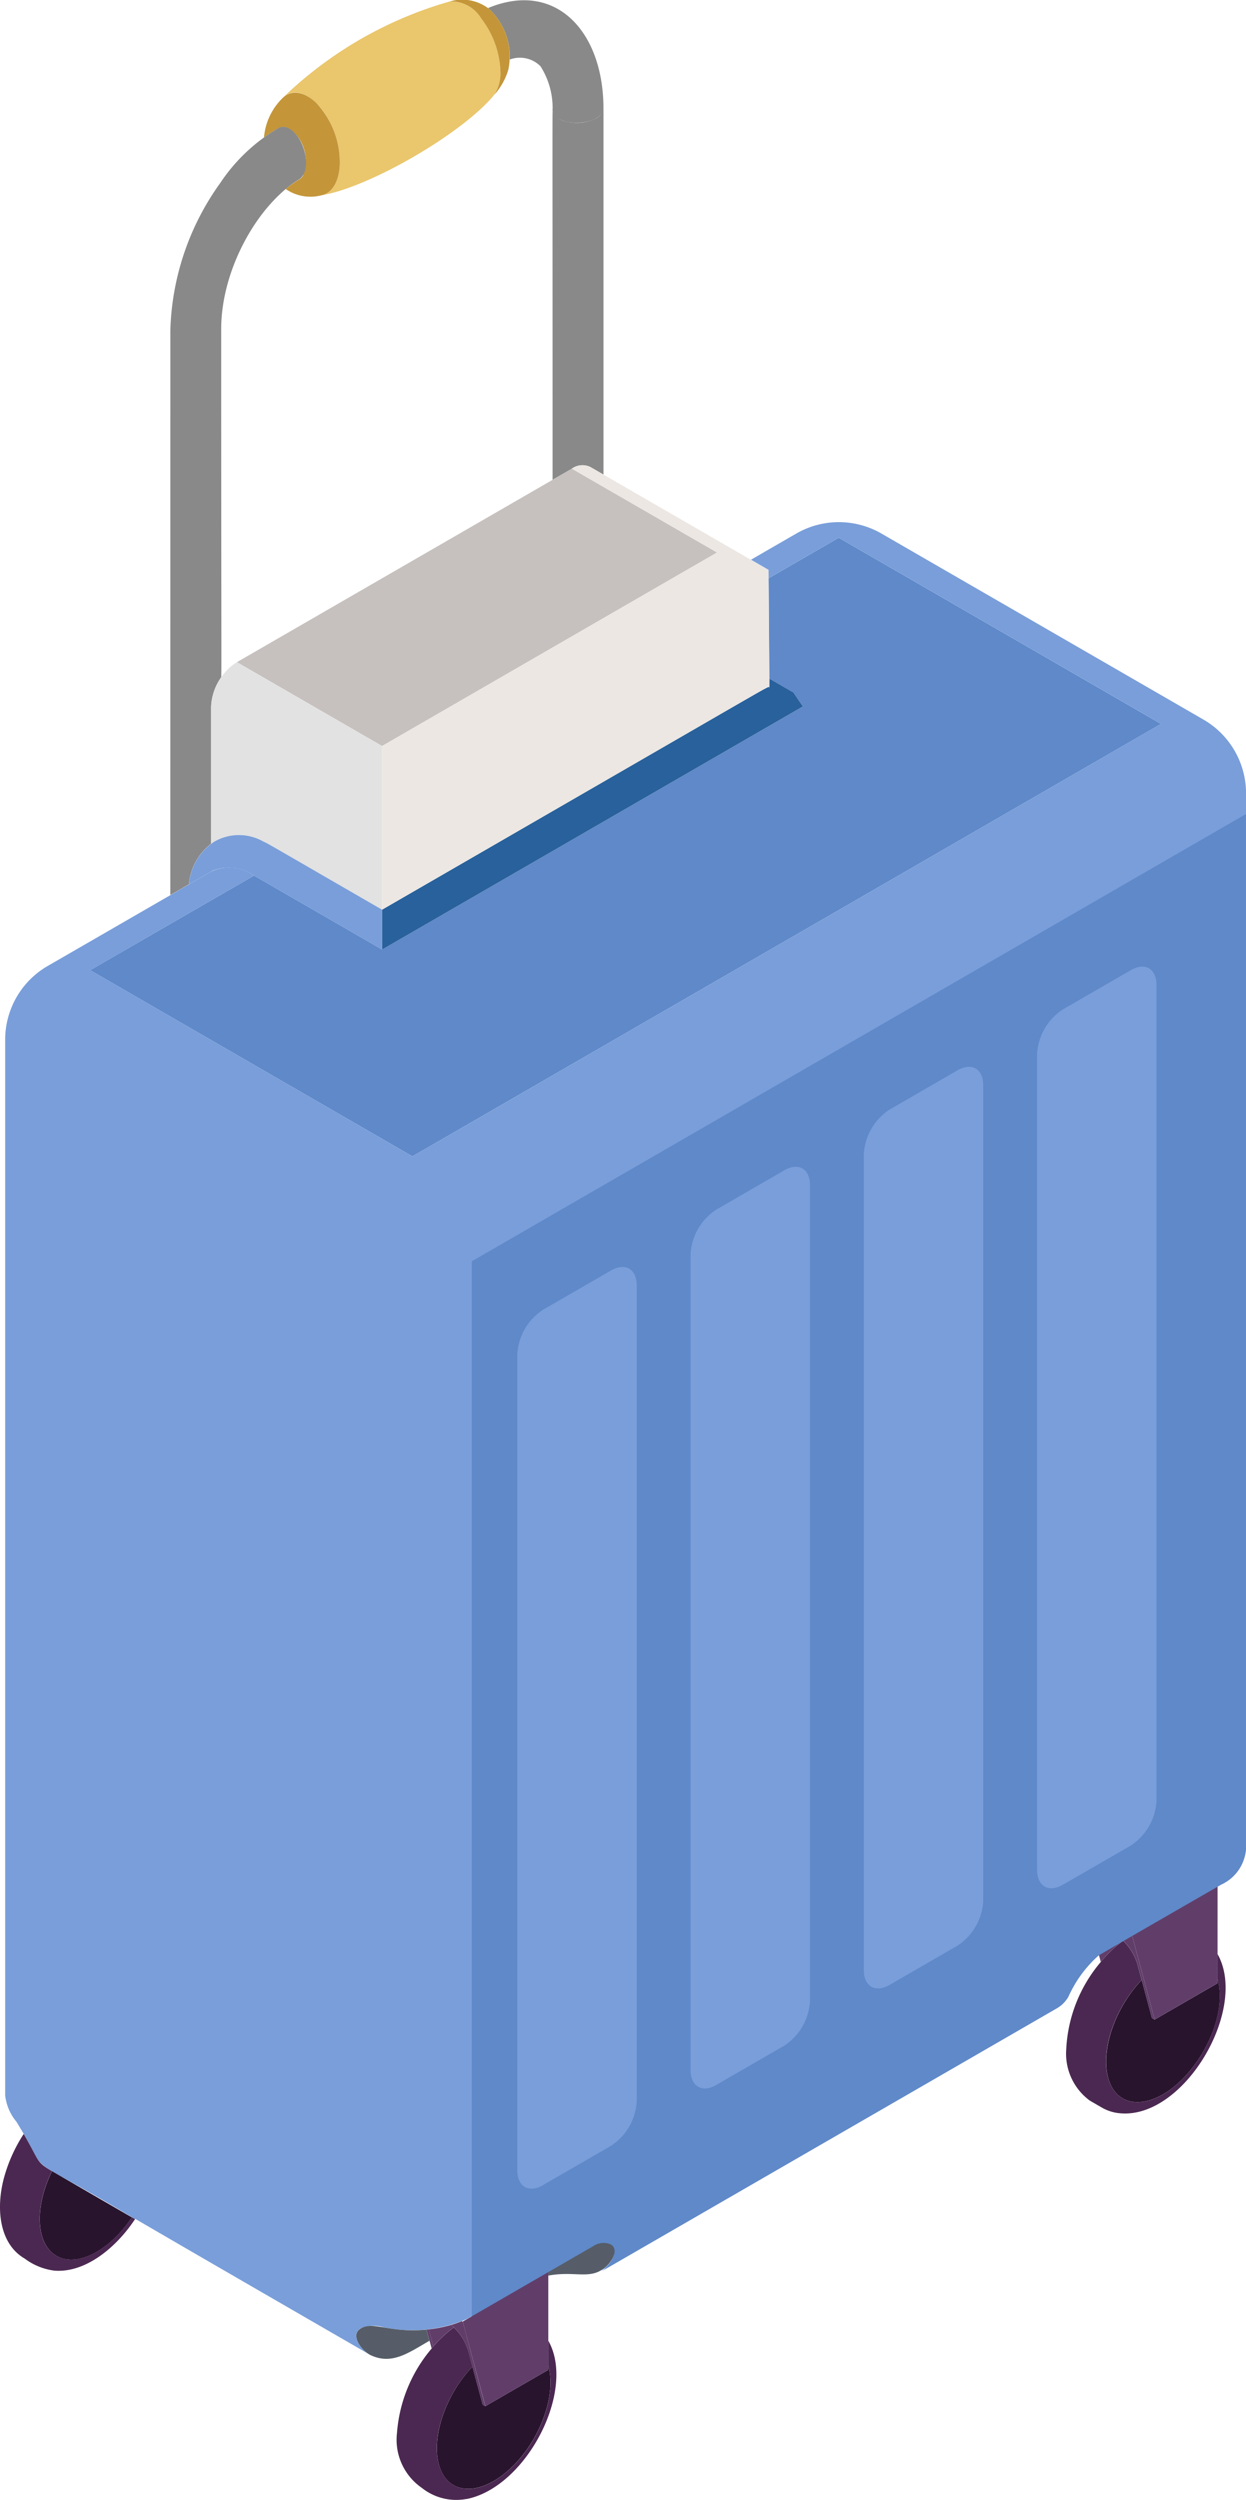 <svg id="Group_465" data-name="Group 465" xmlns="http://www.w3.org/2000/svg" xmlns:xlink="http://www.w3.org/1999/xlink" width="70.143" height="140.659" viewBox="0 0 70.143 140.659">
  <defs>
    <clipPath id="clip-path">
      <rect id="Rectangle_184" data-name="Rectangle 184" width="70.143" height="140.659" fill="none"/>
    </clipPath>
  </defs>
  <g id="Group_464" data-name="Group 464" clip-path="url(#clip-path)">
    <path id="Path_1405" data-name="Path 1405" d="M65,113.624l3.542-2.046v-.227c.566,1.967-.839,4.887-2.67,6.216-1.6,1.158-3.1.854-3.5-.712s.41-3.9,1.9-5.46c.192.712.383,1.427.575,2.139Z" fill="#28142d"/>
    <path id="Path_1406" data-name="Path 1406" d="M68.54,111.578,65,113.624l-1.277-4.764c6.3-3.635,4.477-2.586,4.819-2.782Z" fill="#613e6a"/>
    <path id="Path_1407" data-name="Path 1407" d="M21.507,53.422l23.7-13.683c-.055-.029-.415-.6-.56-.8l-.011.008c-.443-.255-.886-.513-1.33-.768l-.039-5.644,3.951-2.282,18.14,10.474L23.216,65.057,5.076,54.583,14.3,49.261h0l7.211,4.161" fill="#5f89c9"/>
    <path id="Path_1408" data-name="Path 1408" d="M63.658,54.587c.81-.469,1.449-.077,1.449.837v45.9a3.208,3.208,0,0,1-1.449,2.512l-3.824,2.207c-.806.466-1.451.08-1.451-.837v-45.9a3.208,3.208,0,0,1,1.451-2.511Z" fill="#9f205f"/>
    <path id="Path_1409" data-name="Path 1409" d="M61.293,118.138a3.272,3.272,0,0,1-1.271-2.824,8.172,8.172,0,0,1,1.947-4.934v0a7.113,7.113,0,0,1,1.256-1.194,3.108,3.108,0,0,1,.795,1.282c.083.309.167.619.249.928-1.492,1.557-2.309,3.894-1.9,5.46s1.907,1.87,3.5.713c1.879-1.365,3.223-4.3,2.67-6.217v-1.417c1.753,3.073-1.865,9.268-5.463,8.96a2.451,2.451,0,0,1-1.05-.323c-.567-.33-.63-.36-.734-.432" fill="#4b2851"/>
    <path id="Path_1410" data-name="Path 1410" d="M63.722,108.86,65,113.624l-.153-.09c-.06-.221-.79-2.938-.825-3.068a3.14,3.14,0,0,0-.818-1.306Z" fill="#613e6a"/>
    <path id="Path_1411" data-name="Path 1411" d="M63.225,109.184a7.115,7.115,0,0,0-1.256,1.194l-.116-.432v0a.038.038,0,0,1,.015-.009c.086-.057.091-.058,1.333-.775a.272.272,0,0,1,.024.024" fill="#613e6a"/>
    <path id="Path_1412" data-name="Path 1412" d="M55.354,61.054v45.9a3.207,3.207,0,0,1-1.451,2.511l-3.824,2.209c-.809.467-1.448.077-1.448-.837v-45.9a3.208,3.208,0,0,1,1.448-2.511L53.9,60.217c.812-.466,1.451-.079,1.451.837" fill="#9f205f"/>
    <path id="Path_1413" data-name="Path 1413" d="M45.6,66.686v45.9a3.2,3.2,0,0,1-1.451,2.511L40.324,117.3c-.816.47-1.448.066-1.448-.837v-45.9a3.208,3.208,0,0,1,1.448-2.511l3.824-2.209c.816-.469,1.451-.072,1.451.837" fill="#9f205f"/>
    <path id="Path_1414" data-name="Path 1414" d="M43.308,38.179c.443.255.886.513,1.33.767l.011-.007c.144.2.505.771.558.8q-11.849,6.844-23.7,13.684V51.179c23.438-13.53,21.729-12.6,21.8-12.487Z" fill="#28619b"/>
    <path id="Path_1415" data-name="Path 1415" d="M40.365,31.084,21.508,41.972l-8.172-4.718L32.193,26.368Z" fill="#c6c1be"/>
    <path id="Path_1416" data-name="Path 1416" d="M35.845,72.318v45.9a3.2,3.2,0,0,1-1.449,2.511l-3.824,2.207c-.811.47-1.45.075-1.45-.837V76.2a3.208,3.208,0,0,1,1.45-2.511L34.4,71.481c.8-.462,1.449-.085,1.449.837" fill="#9f205f"/>
    <path id="Path_1417" data-name="Path 1417" d="M.291,117.865V58.49a4.793,4.793,0,0,1,2.392-4.143L11.9,49.028a2.412,2.412,0,0,1,2.4.233l-9.22,5.322L23.216,65.057,65.359,40.726,47.219,30.252l-3.952,2.282,0-.469c-.082-.048-.909-.528-.992-.573q1.277-.74,2.557-1.477a4.792,4.792,0,0,1,4.783,0l18.14,10.473a4.8,4.8,0,0,1,2.391,4.143v59.377a2.392,2.392,0,0,1-1.4,1.954c-.081.047-6.806,3.9-6.888,3.982v0a2.056,2.056,0,0,0-.254.194l-.01.009a4.61,4.61,0,0,0-.82,1.016c-.576.918-.635,1.385-1.242,1.735-27.737,16.012-25.884,15.012-25.485,14.688.429-.346.818-1.044.328-1.322a1.054,1.054,0,0,0-1,.115c-7.327,4.231-6.917,4.019-7.369,4.2a7.813,7.813,0,0,1-4.4.357,1.941,1.941,0,0,0-1.282.048c-.517.282-.2.927.24,1.307a.008.008,0,0,0,.007.006,1.65,1.65,0,0,0,.233.17c-16.531-9.541-12.653-7.35-13.246-7.646-6.347-3.809-4.777-2.261-6.223-4.77h0c-.053-.085-.359-.6-.407-.678a2.8,2.8,0,0,1-.639-1.513" fill="#799eda"/>
    <path id="Path_1418" data-name="Path 1418" d="M26.561,130.383V70.961L70.139,45.8v58.279a2.394,2.394,0,0,1-1.4,1.955c-.065.038-6.665,3.833-6.894,3.985v0a6.843,6.843,0,0,0-1.7,2.319,1.745,1.745,0,0,1-.627.638L33.808,127.819a1.719,1.719,0,0,0,.741-.911c.124-.54-.393-.762-.929-.568-.214.076.287-.2-7.059,4.043" fill="#5f89c9"/>
    <path id="Path_1419" data-name="Path 1419" d="M33.973,6.1V26.7c-.023-.015-.731-.422-.755-.435a1.025,1.025,0,0,0-1.025.1c-1.181.68-1.024.589-1.086.627,0-23.356-.022-20.816.029-20.685a1.031,1.031,0,0,0,.745.531,2.387,2.387,0,0,0,1.63-.163.765.765,0,0,0,.462-.579" fill="#898989"/>
    <path id="Path_1420" data-name="Path 1420" d="M43.264,38.616Q32.385,44.9,21.508,51.178V41.971L40.365,31.083l-8.172-4.716a1.026,1.026,0,0,1,1.025-.1l10.046,5.8c.058,7.407.072,6.665,0,6.551" fill="#ece7e3"/>
    <path id="Path_1421" data-name="Path 1421" d="M30.867,127.829l2.505-1.447a1.045,1.045,0,0,1,.978-.126c.545.272.1,1.049-.4,1.4-.82.579-1.633.1-3.084.371Z" fill="#565d68"/>
    <path id="Path_1422" data-name="Path 1422" d="M27.324,135.374l3.542-2.044V133.1c.522,1.786-.662,4.764-2.67,6.221-1.6,1.158-3.1.854-3.5-.712s.41-3.9,1.9-5.458q.288,1.068.575,2.137Z" fill="#28142d"/>
    <path id="Path_1423" data-name="Path 1423" d="M30.867,133.331l-3.542,2.044-1.277-4.764c.621-.359-.453.264,4.819-2.782Z" fill="#613e6a"/>
    <path id="Path_1424" data-name="Path 1424" d="M28.7,3.333A3.7,3.7,0,0,0,27.478.452C31.309-1.136,33.972,1.8,33.972,6.1c-.035.923-2.5,1.135-2.837.21A.455.455,0,0,1,31.11,6.1a4.367,4.367,0,0,0-.682-2.37A1.632,1.632,0,0,0,28.7,3.349a.044.044,0,0,0,0-.016" fill="#898989"/>
    <path id="Path_1425" data-name="Path 1425" d="M25.326.082a1.963,1.963,0,0,1,1.764.96A5.179,5.179,0,0,1,28.168,3.97a1.993,1.993,0,0,1-.432,1.469c-1.826,2.131-6.942,5.1-9.641,5.55.608-.119,1.013-.8,1.037-1.8.055-2.422-2.006-4.839-3.207-3.692A22.3,22.3,0,0,1,25.326.08Z" fill="#eac66c"/>
    <path id="Path_1426" data-name="Path 1426" d="M26.346,132.217A3.192,3.192,0,0,0,25.4,130.8v0a5.508,5.508,0,0,0,.6-.211c.082.048-.061-.366,1.321,4.79l-.154-.09c-.111-.411-.71-2.64-.824-3.068" fill="#613e6a"/>
    <path id="Path_1427" data-name="Path 1427" d="M26.26,140.592a3.108,3.108,0,0,1-2.511-.621,3.289,3.289,0,0,1-1.4-3.1,8.29,8.29,0,0,1,1.945-4.736v0a7.042,7.042,0,0,1,1.254-1.193,3.1,3.1,0,0,1,.8,1.281c.083.309.167.62.249.93-1.493,1.555-2.309,3.894-1.9,5.458s1.907,1.87,3.5.712c2.042-1.482,3.184-4.462,2.67-6.221v-1.411c1.585,2.78-1.223,8.239-4.606,8.907" fill="#4b2851"/>
    <path id="Path_1428" data-name="Path 1428" d="M27.09,1.042A1.965,1.965,0,0,0,25.326.081v0a2.468,2.468,0,0,1,2.2.414A3.653,3.653,0,0,1,28.621,3.9v.005a3.657,3.657,0,0,1-.806,1.441,2.183,2.183,0,0,0,.354-1.377A5.188,5.188,0,0,0,27.09,1.042" fill="#c49639"/>
    <path id="Path_1429" data-name="Path 1429" d="M24.394,132.014l-.258-.963A7.055,7.055,0,0,0,25.4,130.8v0c.05.042.1.09.149.139a6.9,6.9,0,0,0-1.158,1.077" fill="#613e6a"/>
    <path id="Path_1430" data-name="Path 1430" d="M24.3,132.129c-.167-.614-.1-.364-.288-1.064.043,0,.085-.009.127-.015.086.323.172.643.258.964l-.1.115" fill="#613e6a"/>
    <path id="Path_1431" data-name="Path 1431" d="M24.178,131.691c-1.2.69-2.145,1.4-3.372.782a1.925,1.925,0,0,1-.232-.17.011.011,0,0,1-.008-.006c-.434-.378-.759-1.024-.24-1.307.73-.407,1.595.278,3.683.075l.169.626" fill="#565d68"/>
    <path id="Path_1432" data-name="Path 1432" d="M15.676,7.208l0,0a7.744,7.744,0,0,0-.815.529A3.506,3.506,0,0,1,15.925,5.5c.484-.462,1.211-.361,1.888.3a4.907,4.907,0,0,1,1.319,3.388c-.024,1-.429,1.681-1.037,1.8a2.452,2.452,0,0,1-2.014-.355,8.264,8.264,0,0,0-1.117,1.146A6.993,6.993,0,0,1,16.832,10.1a.262.262,0,0,0,.049-.027l.013-.009a.6.6,0,0,0,.159-.171,2.266,2.266,0,0,0-.382-2.316,1.305,1.305,0,0,0-.541-.4l0,0a.545.545,0,0,0-.44.03l-.006,0-.005,0Z" fill="#c49639"/>
    <path id="Path_1433" data-name="Path 1433" d="M15.925,5.5l-.123.137a1.18,1.18,0,0,1,.123-.137" fill="#fa983b"/>
    <path id="Path_1434" data-name="Path 1434" d="M12.445,18.6l.006-.031a.078.078,0,0,1-.006.031m-2.855-.02A14.877,14.877,0,0,1,12.4,10.294,9.964,9.964,0,0,1,15.682,7.2a.546.546,0,0,1,.445-.033l0,0c.89.274,1.528,2.25.764,2.887l-.013.009c-2.322,1.393-4.425,5.044-4.425,8.447,0,20.591.034,19.53-.016,19.613a3.067,3.067,0,0,0-.553,1.636v7.71a3.225,3.225,0,0,0-1.251,2.28c-.082.048-.964.564-1.046.6Z" fill="#898989"/>
    <path id="Path_1435" data-name="Path 1435" d="M12.643,37.858l0,0a2.638,2.638,0,0,1,.69-.6l8.172,4.717v9.207c-6.8-3.924-6.379-3.694-6.686-3.835a2.72,2.72,0,0,0-2.934.132v-7.71a3.151,3.151,0,0,1,.756-1.907" fill="#e2e2e2"/>
    <path id="Path_1436" data-name="Path 1436" d="M11.984,48.979l-1.348.776a3.212,3.212,0,0,1,1.412-2.393,2.77,2.77,0,0,1,2.773-.019c.308.141-.11-.089,6.687,3.836v2.243L14.3,49.261h0a2.485,2.485,0,0,0-2.311-.282" fill="#799eda"/>
    <path id="Path_1437" data-name="Path 1437" d="M2.927,122.151l4.495,2.6c-1.273,1.9-3.1,2.826-4.246,2.163s-1.254-2.707-.249-4.758" fill="#28142d"/>
    <path id="Path_1438" data-name="Path 1438" d="M3.176,126.909c1.148.663,2.973-.267,4.245-2.163l.182.1c-1,1.528-2.753,3.05-4.55,2.9a3.505,3.505,0,0,1-1.654-.672c-1.459-.843-1.625-2.837-1.185-4.511a8.714,8.714,0,0,1,1.121-2.506v0h0c.915,1.588.688,1.561,1.59,2.094-1.006,2.051-.9,4.1.249,4.758" fill="#4b2851"/>
    <path id="Path_1439" data-name="Path 1439" d="M53.9,60.217l-3.824,2.209a3.206,3.206,0,0,0-1.449,2.511v45.9c0,.914.639,1.3,1.449.837l3.824-2.209a3.207,3.207,0,0,0,1.451-2.511v-45.9c0-.916-.64-1.3-1.451-.837" fill="#799eda"/>
    <path id="Path_1440" data-name="Path 1440" d="M59.833,106.039l3.824-2.207a3.208,3.208,0,0,0,1.449-2.513v-45.9c0-.914-.639-1.306-1.449-.837l-3.824,2.207a3.208,3.208,0,0,0-1.451,2.511v45.9c0,.916.644,1.3,1.451.837" fill="#799eda"/>
    <path id="Path_1441" data-name="Path 1441" d="M40.324,117.3l3.824-2.209a3.2,3.2,0,0,0,1.451-2.511v-45.9c0-.908-.634-1.306-1.451-.837l-3.824,2.209a3.206,3.206,0,0,0-1.449,2.511v45.9c0,.9.631,1.307,1.449.837" fill="#799eda"/>
    <path id="Path_1442" data-name="Path 1442" d="M30.572,122.933l3.824-2.207a3.206,3.206,0,0,0,1.449-2.511v-45.9c0-.923-.646-1.3-1.449-.837l-3.824,2.207A3.2,3.2,0,0,0,29.121,76.2v45.9c0,.912.64,1.307,1.451.837" fill="#799eda"/>
  </g>
</svg>
